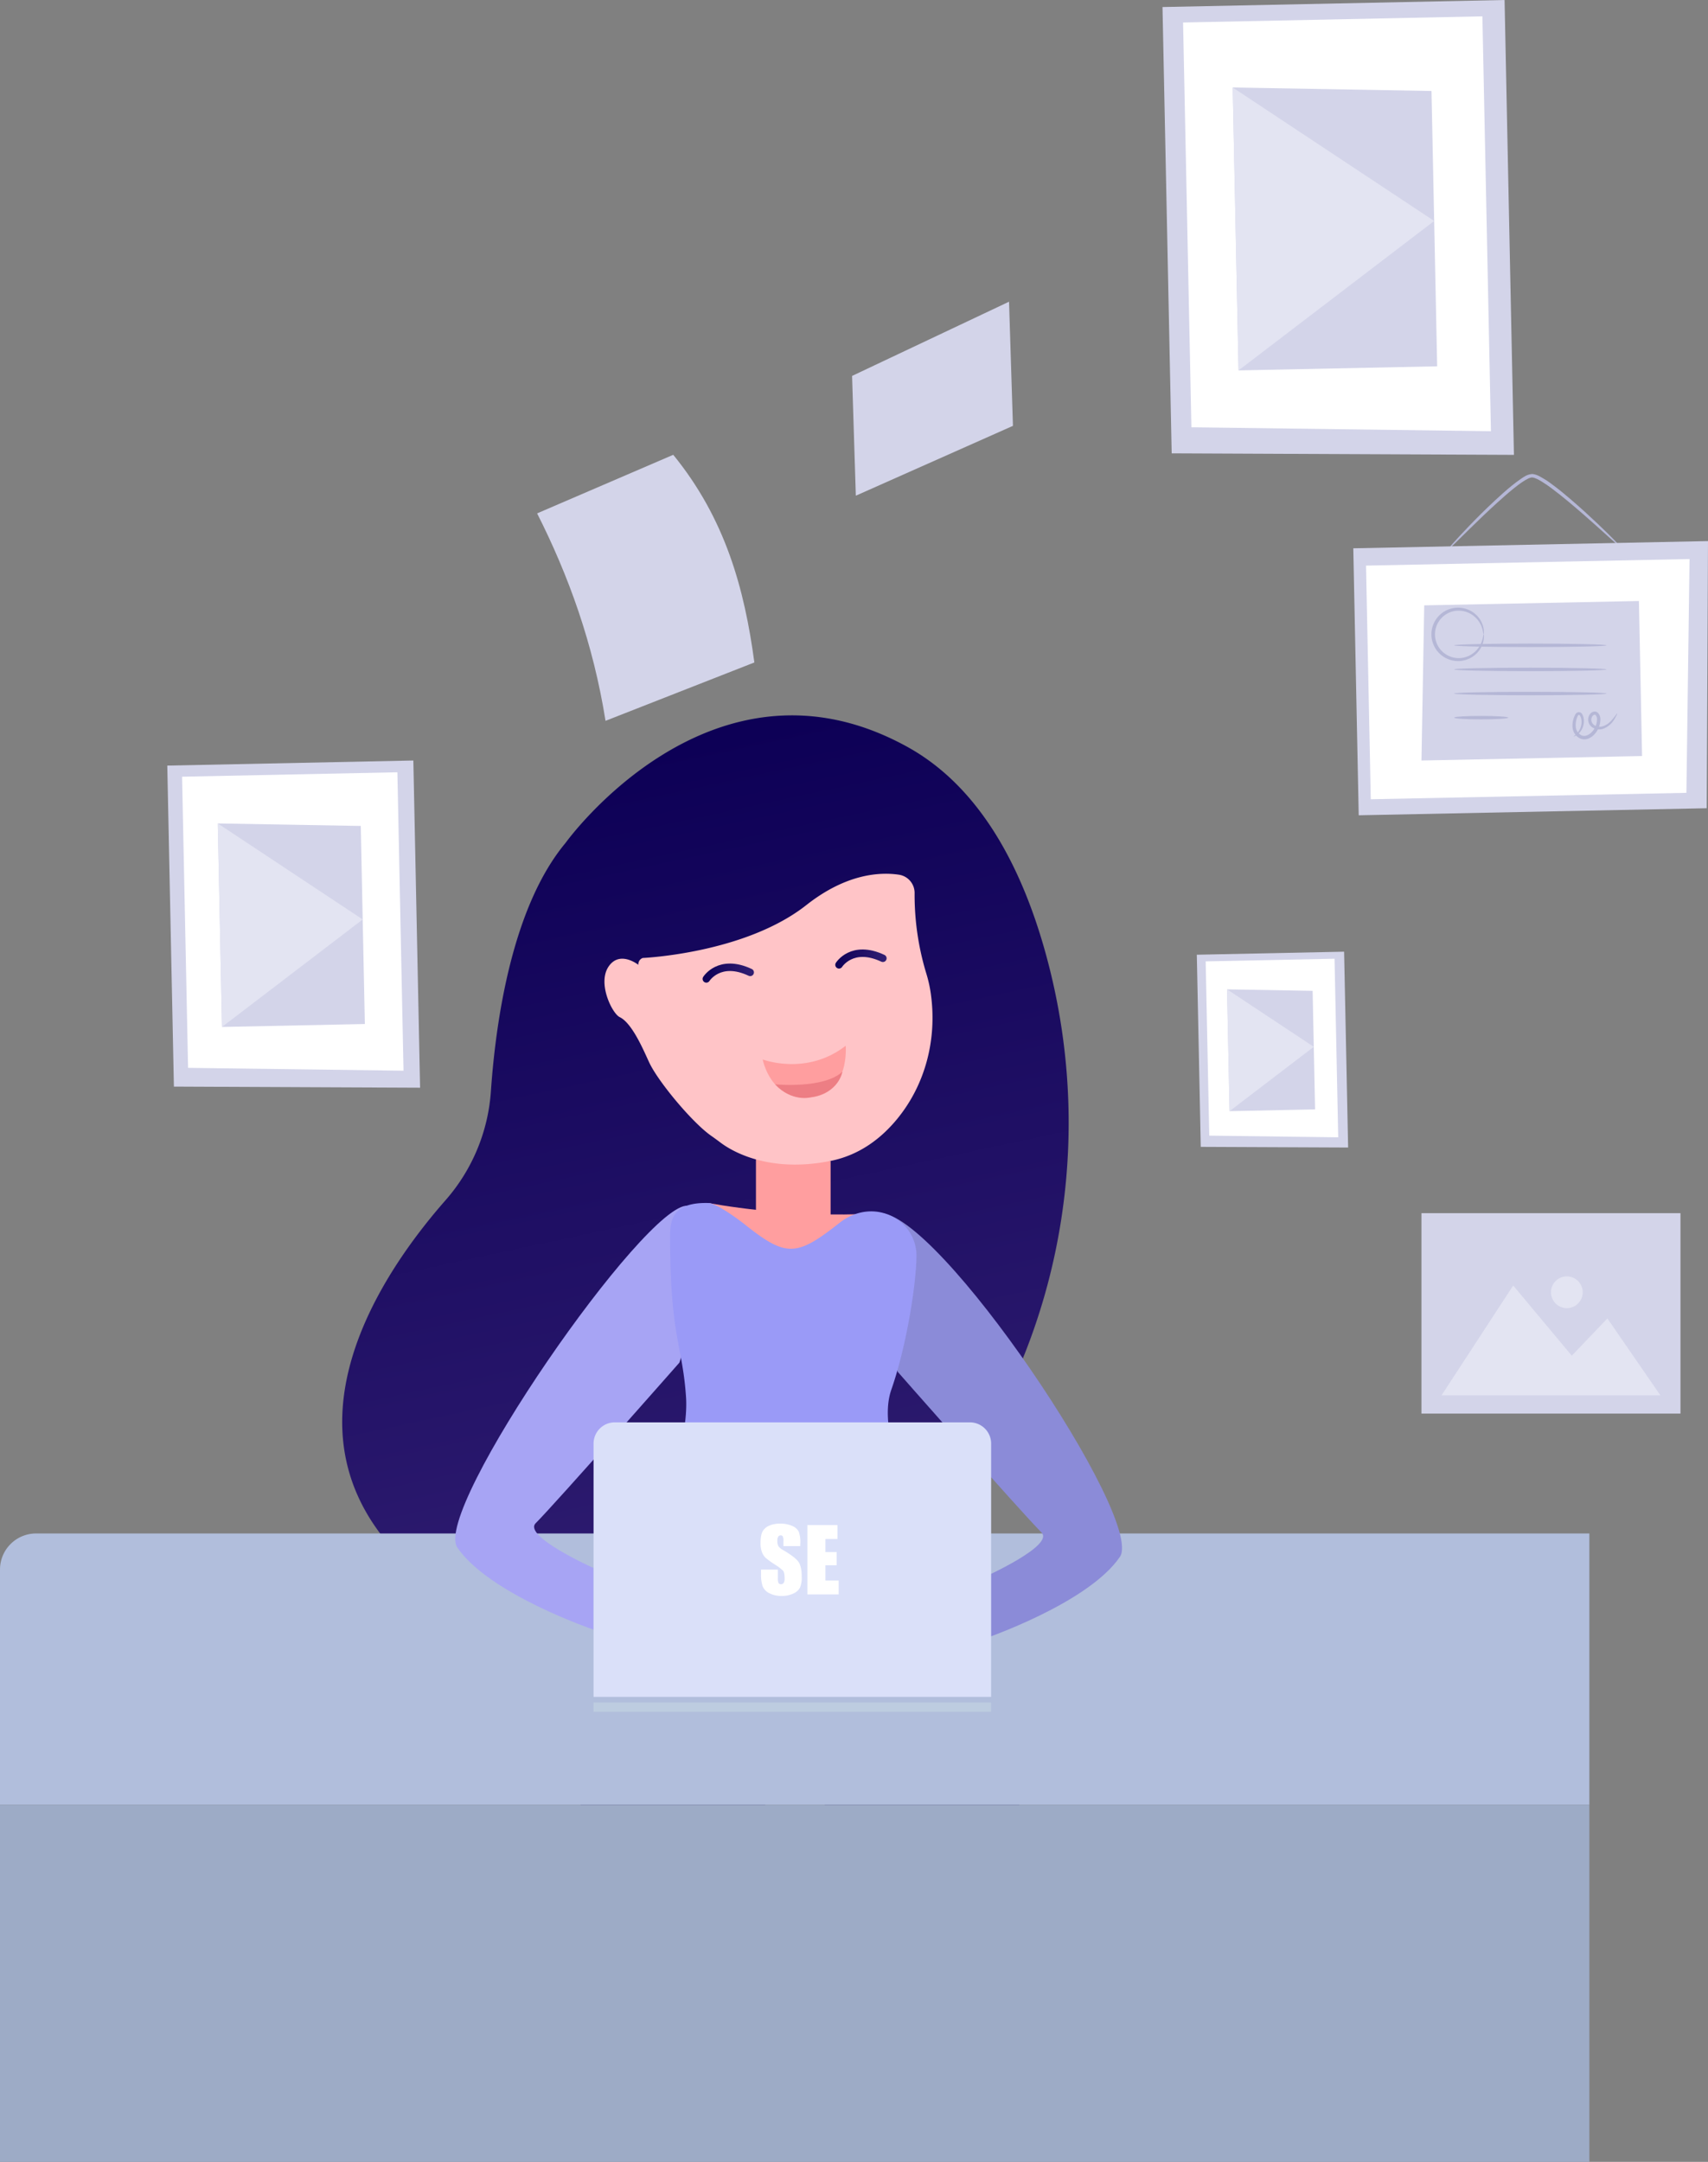 <svg xmlns="http://www.w3.org/2000/svg" xmlns:xlink="http://www.w3.org/1999/xlink" viewBox="0 0 915.06 1157.66"><rect x="0" y="0" width="915.06" height="1157.66" fill="#808080" stroke="none"/><defs><style>.cls-1{fill:#d3d4e9;}.cls-2{fill:#e3e4f2;}.cls-3{fill:#fff;}.cls-4{fill:#b5b7d6;}.cls-5{fill:url(#Градієнт_без_назви_18);}.cls-6{fill:url(#Градієнт_без_назви_25);}.cls-7{fill:#b1bedc;}.cls-8{fill:#9dabc6;}.cls-9{fill:#a7a4f4;}.cls-10{fill:#8b8bd8;}.cls-11{fill:#ff9e9f;}.cls-12{fill:#ffc4c7;}.cls-13,.cls-14{fill:none;stroke-linecap:round;stroke-miterlimit:10;stroke-width:4px;}.cls-13{stroke:url(#Градієнт_без_назви_18-2);}.cls-14{stroke:url(#Градієнт_без_назви_18-3);}.cls-15{fill:#ed7e84;}.cls-16{fill:#9a9af7;}.cls-17{fill:#dae0f9;}.cls-18{fill:#bdcce0;}</style><linearGradient id="Градієнт_без_назви_18" x1="734.02" y1="963.63" x2="1223.01" y2="963.63" gradientTransform="matrix(0.21, 0.98, 0.98, -0.21, -778.27, -108.05)" gradientUnits="userSpaceOnUse"><stop offset="0" stop-color="#0d0056"/><stop offset="1" stop-color="#321f73"/></linearGradient><linearGradient id="Градієнт_без_назви_25" x1="433.33" y1="818.66" x2="433.33" y2="1095.66" gradientUnits="userSpaceOnUse"><stop offset="0" stop-color="#454a8e"/><stop offset="1" stop-color="#12003f"/></linearGradient><linearGradient id="Градієнт_без_назви_18-2" x1="447.5" y1="513.55" x2="475" y2="513.55" gradientTransform="matrix(1, 0, 0, 1, 0, 0)" xlink:href="#Градієнт_без_назви_18"/><linearGradient id="Градієнт_без_назви_18-3" x1="376.42" y1="521.08" x2="403.92" y2="521.08" gradientTransform="matrix(1, 0, 0, 1, 0, 0)" xlink:href="#Градієнт_без_назви_18"/></defs><title>girl</title><g id="Layer_2" data-name="Layer 2"><g id="Шар_1" data-name="Шар 1"><rect class="cls-1" x="761.55" y="649.64" width="138.76" height="107.33"/><polygon class="cls-2" points="772.31 747.19 810.69 688.38 842.09 725.97 861.16 706.01 889.55 747.19 772.31 747.19"/><path class="cls-2" d="M847.93,692a8.5,8.5,0,1,1-8.5-8.5A8.51,8.51,0,0,1,847.93,692Z"/><path class="cls-1" d="M404.15,354.74,324.41,386c-6.58-41.24-19.7-77.59-36.65-111.09l72.93-31.37C388.63,277.82,398.84,315.29,404.15,354.74Z"/><polygon class="cls-1" points="806.07 0 622.81 3.77 627.73 242.76 811.09 243.58 806.07 0"/><polygon class="cls-3" points="794.19 8.75 633.83 12.05 638.29 228.8 798.77 230.91 794.19 8.75"/><polygon class="cls-1" points="766.92 48.72 660.42 46.85 663.54 198.35 769.96 196.16 766.92 48.72"/><polygon class="cls-2" points="663.54 198.35 768.36 118.33 660.42 46.85 663.54 198.35"/><polygon class="cls-1" points="221.45 407.25 89.62 409.97 93.17 581.87 225.06 582.46 221.45 407.25"/><polygon class="cls-3" points="212.9 413.55 97.55 415.92 100.76 571.83 216.19 573.35 212.9 413.55"/><polygon class="cls-1" points="193.28 442.29 116.68 440.95 118.92 549.93 195.47 548.35 193.28 442.29"/><polygon class="cls-2" points="118.92 549.93 194.32 492.37 116.68 440.95 118.92 549.93"/><polygon class="cls-1" points="720.1 509.62 641.19 511.25 643.31 614.14 722.26 614.49 720.1 509.62"/><polygon class="cls-3" points="714.98 513.39 645.94 514.81 647.86 608.13 716.95 609.03 714.98 513.39"/><polygon class="cls-1" points="703.24 530.59 657.39 529.79 658.73 595.02 704.55 594.07 703.24 530.59"/><polygon class="cls-2" points="658.73 595.02 703.86 560.57 657.39 529.79 658.73 595.02"/><polygon class="cls-1" points="542.68 228.04 458.51 265.44 456.5 201.3 540.59 161.56 542.68 228.04"/><path class="cls-4" d="M868.46,293.21c-.09.09-1.41-1-3.74-3.1l-9.81-8.82c-4.16-3.7-9.12-8.1-14.77-12.79-2.83-2.34-5.83-4.76-9-7.12-1.61-1.17-3.26-2.34-5-3.4s-3.64-2.16-5.28-2.31c-1.56.05-3.5,1.3-5.14,2.36s-3.28,2.36-4.83,3.6c-3.1,2.5-6,5.06-8.71,7.52-5.44,4.94-10.2,9.56-14.18,13.45l-9.41,9.24c-2.23,2.18-3.5,3.35-3.59,3.26s1-1.43,3.06-3.76,5.13-5.65,9-9.67,8.55-8.74,14-13.79c2.7-2.51,5.58-5.11,8.72-7.67,1.57-1.27,3.2-2.53,4.95-3.72s3.5-2.5,6.22-2.68c2.63.29,4.34,1.54,6.2,2.59s3.47,2.31,5.1,3.51c3.24,2.42,6.24,4.88,9,7.27,5.62,4.8,10.51,9.31,14.56,13.14s7.25,7,9.43,9.26S868.55,293.12,868.46,293.21Z"/><polygon class="cls-1" points="725.03 293.61 727.93 436.58 914.37 432.8 915.06 289.75 725.03 293.61"/><polygon class="cls-3" points="731.85 302.88 734.39 427.99 903.49 424.56 905.17 299.36 731.85 302.88"/><polygon class="cls-1" points="763.03 324.17 761.55 407.25 879.74 404.85 878.05 321.83 763.03 324.17"/><path class="cls-4" d="M860.69,345.57c0,.51-18.28.93-40.82.93s-40.82-.42-40.82-.93,18.27-.94,40.82-.94S860.69,345.05,860.69,345.57Z"/><path class="cls-4" d="M860.69,358.47c0,.52-18.28.94-40.82.94s-40.82-.42-40.82-.94,18.27-.93,40.82-.93S860.69,358,860.69,358.47Z"/><path class="cls-4" d="M860.69,371.38c0,.52-18.28.94-40.82.94s-40.82-.42-40.82-.94,18.27-.93,40.82-.93S860.69,370.87,860.69,371.38Z"/><path class="cls-4" d="M808.08,384.29c0,.52-6.5.94-14.52.94s-14.51-.42-14.51-.94,6.49-.93,14.51-.93S808.08,383.78,808.08,384.29Z"/><path class="cls-4" d="M794.84,339.7c-.17,0-.18-1.2-.77-3.21a13.49,13.49,0,0,0-5-7A12.9,12.9,0,0,0,777,327.82a12.71,12.71,0,1,0,12.08,22.09,13.52,13.52,0,0,0,5-7c.59-2,.6-3.22.77-3.21s.33,1.21-.07,3.38a13.5,13.5,0,0,1-4.86,7.88,14.12,14.12,0,0,1-13.46,2.23,14.3,14.3,0,0,1,0-27,14.12,14.12,0,0,1,13.46,2.23,13.45,13.45,0,0,1,4.86,7.87C795.17,338.49,794.92,339.71,794.84,339.7Z"/><path class="cls-4" d="M866.4,382.11c.1.06-.3,1-1.29,2.69a11.9,11.9,0,0,1-6.21,5.46,6.68,6.68,0,0,1-5.95-.86,5,5,0,0,1-1.27-6.81,3.78,3.78,0,0,1,1.68-1.38,2.57,2.57,0,0,1,2.51.3,4.86,4.86,0,0,1,1.53,4,11.68,11.68,0,0,1-3,7.5A9.16,9.16,0,0,1,851,395.5a5.7,5.7,0,0,1-4.33,0,7.3,7.3,0,0,1-4.2-6.38,12.68,12.68,0,0,1,1.57-6.66,2.31,2.31,0,0,1,1.78-1.12,2.12,2.12,0,0,1,1.8,1,6.85,6.85,0,0,1,.9,2.83,9.22,9.22,0,0,1-2.86,7.74c-1.48,1.35-2.64,1.52-2.65,1.44s.93-.56,2.13-1.95a8.8,8.8,0,0,0,2.08-7.05,6,6,0,0,0-.78-2.19c-.47-.51-.63-.5-1.12.14a11.62,11.62,0,0,0-1.13,5.67,5.56,5.56,0,0,0,3.17,4.82c1.83.81,4.15-.28,5.7-2.05a10,10,0,0,0,2.53-6.3,3.23,3.23,0,0,0-.77-2.55c-.38-.38-1.2-.06-1.72.66a3.42,3.42,0,0,0,.8,4.58,5.33,5.33,0,0,0,4.65.82c3.06-.87,4.84-3.18,6-4.6S866.29,382,866.4,382.11Z"/><path class="cls-5" d="M303,451.37S381.42,342.08,486.22,400c38.94,21.53,61.26,64.65,73.93,110.34C590,618.07,565.33,734,492.23,818.58c-49.81,57.6-122,100.62-216.41,56.36-153.06-71.71-79.6-183.94-37-232.37A98.55,98.55,0,0,0,263,584.36C265.65,546.14,274.49,485.54,303,451.37Z"/><path class="cls-6" d="M304.58,1092.66s-5.81-177,47.47-274c0,0,61,18,141.43,0,0,0,59.09,92,68.78,274H471.2s-38.75-199-51.34-162-30,128-28.09,165Z"/><path class="cls-7" d="M19.33,821.16H851.5a0,0,0,0,1,0,0V966.41a0,0,0,0,1,0,0H0a0,0,0,0,1,0,0V840.49A19.33,19.33,0,0,1,19.33,821.16Z"/><rect class="cls-8" y="966.41" width="851.5" height="191.25"/><g id="Шар_2" data-name="Шар 2"><path class="cls-9" d="M368.5,645.66c-22.5-2-137,163.08-123.5,183,17,25,73,44,73,44v-33s-38-17-31-24c10.79-10.79,77-86,77-86S391,647.66,368.5,645.66Z"/><path class="cls-10" d="M471,649.66c31-2,142.54,164.08,129,184-17,25-73,44-73,44v-33s38-17,31-24c-10.79-10.79-77-86-77-86S448.46,651.11,471,649.66Z"/></g><path class="cls-11" d="M405,618.66v33.25s0,11.75,17,13.75,23-12.75,23-12.75V621.66Z"/><path class="cls-12" d="M380.92,608.14c1.81,1.26,3.57,2.57,5.34,3.89,5.66,4.21,25.41,16.3,58.74,9.63,15.83-3.17,27.44-12.45,35.68-22.5,15-18.28,21.15-42.14,18.19-65.6a69.69,69.69,0,0,0-2.56-12.12A144.61,144.61,0,0,1,490,478.18h0a9.88,9.88,0,0,0-8.38-9.78c-10-1.49-28.11-.69-49.62,16.26-33,26-87.67,28.33-87.67,28.33a3.6,3.6,0,0,0-2.33,3.67s-10-8-16,1,2,25.07,6,27c7,3.35,13.39,19.22,16,24.67C353,579.65,370.94,601.14,380.92,608.14Z"/><path class="cls-13" d="M449.5,516.66s7-11.25,23.5-3.5"/><path class="cls-14" d="M378.42,524.2s7-11.25,23.5-3.5"/><path class="cls-11" d="M408.62,567.33s23.46,9,44.46-7.34c0,0,2.34,25.67-19,27.67S408.62,567.33,408.62,567.33Z"/><path class="cls-15" d="M415.26,580.65s26,2.59,36.05-6.76c0,0-1.77,11.64-17.23,13.77C434.08,587.66,424.39,590.27,415.26,580.65Z"/><path class="cls-11" d="M379.67,644.21s43.83,8.57,89.83,5.48l-30.25,34Z"/><path class="cls-16" d="M359,661.66c0-9,2-18,20.67-17.45,3.93.11,15,8,19.33,11.45,22.33,17.78,27.79,17.29,51-1,8.4-6.62,20.87-8.79,31.51-1.09A23.49,23.49,0,0,1,491,673.1c-.29,15.75-5.45,48.13-13.47,71.06-9.85,28.17,22.09,80.44,22.09,80.44S445,864.15,346,826.15c0,0,23.54-47.49,21.54-78C365.66,720.09,359,716.25,359,661.66Z"/><path class="cls-17" d="M329.38,761.66H519.62A11.38,11.38,0,0,1,531,773V908.66a0,0,0,0,1,0,0H318a0,0,0,0,1,0,0V773A11.38,11.38,0,0,1,329.38,761.66Z"/><rect class="cls-18" x="318" y="911.66" width="213" height="5"/><path class="cls-3" d="M428.73,827.93h-9v-2.76a5.35,5.35,0,0,0-.35-2.45,1.23,1.23,0,0,0-1.14-.53,1.47,1.47,0,0,0-1.32.71,4.12,4.12,0,0,0-.45,2.16,6.2,6.2,0,0,0,.5,2.8,7.21,7.21,0,0,0,2.73,2.27q6.45,3.82,8.13,6.29t1.68,7.91a13.93,13.93,0,0,1-.93,5.86,7.3,7.3,0,0,1-3.6,3.15,14.17,14.17,0,0,1-6.19,1.28,13.81,13.81,0,0,1-6.62-1.47,7.19,7.19,0,0,1-3.59-3.74,19.12,19.12,0,0,1-.85-6.45v-2.44h9v4.53a6,6,0,0,0,.38,2.68,1.46,1.46,0,0,0,1.34.6,1.6,1.6,0,0,0,1.44-.76,4.34,4.34,0,0,0,.47-2.25q0-3.29-.9-4.29a28.39,28.39,0,0,0-4.52-3.37,44,44,0,0,1-4.77-3.47,8.07,8.07,0,0,1-1.94-3,13,13,0,0,1-.77-4.87q0-4.26,1.09-6.24a7.33,7.33,0,0,1,3.52-3.09A14.09,14.09,0,0,1,418,815.9a15.34,15.34,0,0,1,6.41,1.22,6.68,6.68,0,0,1,3.51,3.06,16.29,16.29,0,0,1,.86,6.28Z"/><path class="cls-3" d="M432.56,816.68h16.11v7.44h-6.44v7h6v7.07h-6v8.17h7.09v7.43H432.56Z"/></g></g></svg>